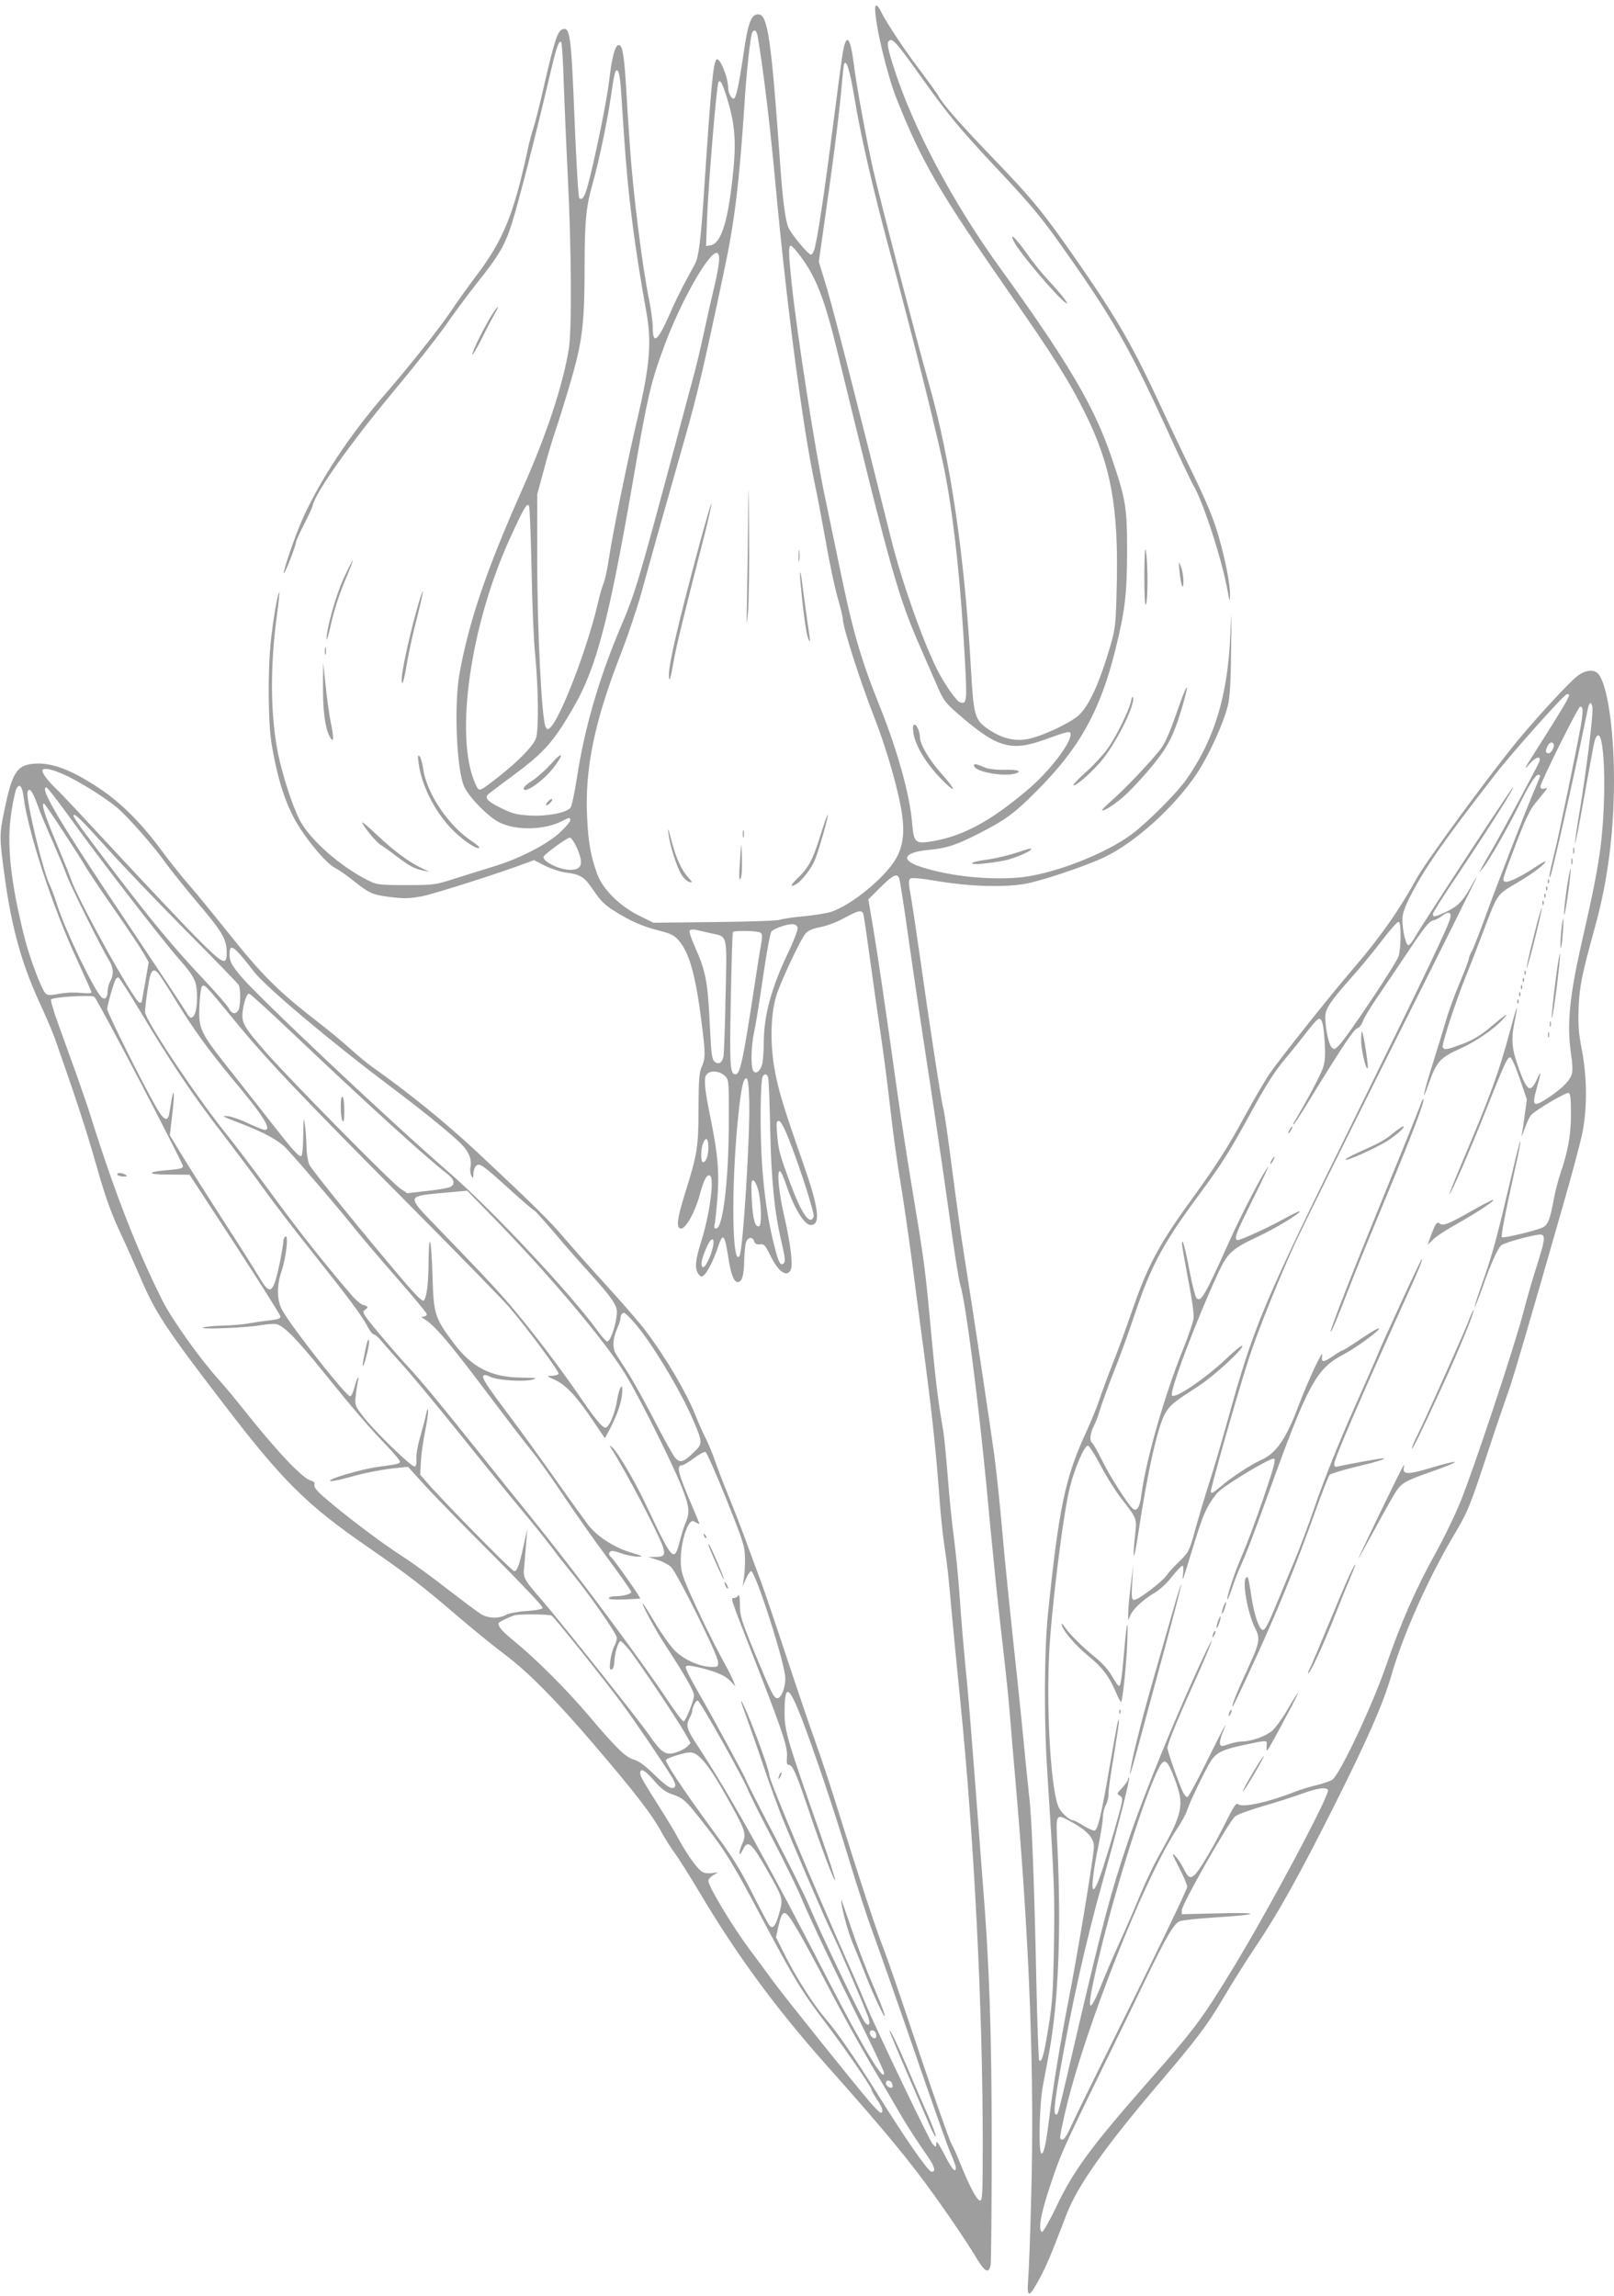 <?xml version="1.0" standalone="no"?>
<!DOCTYPE svg PUBLIC "-//W3C//DTD SVG 20010904//EN"
 "http://www.w3.org/TR/2001/REC-SVG-20010904/DTD/svg10.dtd">
<svg version="1.0" xmlns="http://www.w3.org/2000/svg"
 width="900pt" height="1280pt" viewBox="0 0 900 1280"
 preserveAspectRatio="xMidYMid meet">
<g transform="translate(0,1280) scale(0.1,-0.1)"
fill="#9e9e9e" stroke="none">
<path d="M4880 12753 c0 -92 66 -368 119 -502 142 -357 236 -518 644 -1105
229 -328 322 -476 407 -648 146 -294 188 -525 177 -973 -5 -208 -7 -226 -35
-325 -62 -211 -120 -338 -179 -390 -50 -44 -203 -115 -279 -130 -75 -15 -145
2 -220 52 -79 53 -85 75 -100 342 -36 634 -114 1166 -234 1586 -57 199 -277
1043 -311 1194 -37 164 -94 471 -109 596 -19 145 -40 167 -60 60 -5 -30 -30
-215 -55 -410 -46 -363 -90 -657 -106 -697 -5 -13 -12 -23 -17 -23 -15 0 -112
117 -126 152 -17 41 -32 155 -46 358 -50 700 -69 830 -122 830 -40 0 -57 -46
-83 -227 -27 -181 -41 -243 -55 -243 -13 0 -30 35 -30 63 0 57 -48 172 -65
155 -18 -18 -30 -144 -70 -748 -17 -257 -29 -352 -49 -390 -7 -14 -32 -59 -54
-100 -23 -42 -62 -122 -87 -180 -67 -153 -95 -175 -95 -76 0 30 -9 96 -19 147
-41 198 -93 621 -110 884 -6 88 -16 236 -21 328 -11 174 -21 222 -43 215 -19
-7 -34 -64 -51 -203 -14 -120 -87 -469 -122 -592 -16 -54 -29 -72 -44 -57 -5
5 -16 189 -25 409 -20 507 -26 548 -70 531 -25 -9 -44 -65 -96 -291 -26 -115
-55 -231 -64 -257 -9 -26 -25 -84 -34 -130 -77 -354 -135 -497 -284 -694 -45
-60 -108 -147 -139 -194 -63 -95 -236 -313 -368 -465 -204 -235 -369 -486
-468 -710 -40 -92 -106 -285 -99 -291 5 -5 67 153 67 171 0 8 20 51 43 97 24
46 47 94 50 108 19 80 214 353 464 653 107 128 233 288 281 357 48 69 122 169
165 223 130 163 162 218 201 340 36 114 129 474 206 802 43 184 55 219 69 211
4 -3 11 -99 14 -214 4 -114 14 -354 23 -532 21 -414 23 -857 6 -965 -33 -202
-122 -472 -254 -770 -205 -461 -300 -740 -355 -1036 -33 -180 -17 -553 28
-640 31 -62 135 -166 195 -195 93 -46 249 -42 346 7 44 23 48 23 48 5 0 -8
-27 -39 -59 -69 -71 -65 -222 -143 -361 -186 -52 -16 -149 -46 -215 -67 -118
-38 -122 -39 -280 -39 -148 0 -164 2 -208 24 -156 77 -326 226 -385 337 -41
80 -95 244 -121 370 -44 218 -46 492 -5 787 8 60 13 111 11 114 -7 6 -35 -157
-47 -274 -17 -159 -15 -452 4 -568 35 -210 84 -358 159 -473 64 -98 153 -200
195 -221 20 -10 66 -42 102 -71 89 -71 108 -80 211 -92 74 -9 102 -8 174 5 72
15 431 129 576 184 l47 17 63 -32 c35 -17 87 -34 114 -37 84 -11 103 -23 155
-100 38 -57 64 -82 117 -115 88 -56 160 -87 253 -110 62 -16 80 -25 106 -55
56 -64 93 -193 124 -439 24 -185 25 -216 3 -264 -14 -31 -17 -71 -18 -232 0
-216 -6 -253 -75 -473 -45 -144 -51 -197 -22 -197 27 0 78 93 103 185 23 86
41 121 58 110 26 -15 -2 -219 -50 -371 -32 -100 -36 -149 -14 -178 12 -16 17
-17 30 -6 21 17 57 90 79 158 27 82 37 72 57 -58 14 -96 33 -143 56 -138 22 4
31 36 33 123 1 39 5 81 9 95 9 32 37 38 46 10 5 -15 14 -20 33 -18 23 3 29 -4
58 -63 44 -90 91 -123 113 -80 14 25 -1 148 -35 296 -30 127 -43 255 -26 255
6 0 20 -30 33 -67 44 -135 103 -233 140 -233 57 0 45 94 -42 343 -110 313
-140 411 -161 532 -23 136 -21 286 7 390 19 74 140 332 169 362 14 15 42 27
81 34 34 6 92 28 132 50 79 43 98 47 107 24 3 -9 19 -118 36 -243 17 -125 44
-315 60 -422 16 -107 41 -298 55 -425 14 -126 39 -306 55 -400 16 -93 45 -294
65 -445 20 -151 53 -408 75 -570 39 -299 61 -508 80 -770 6 -80 17 -188 25
-240 20 -137 23 -166 40 -360 9 -96 31 -328 50 -515 77 -769 125 -1706 125
-2467 0 -275 -2 -318 -15 -318 -16 0 -59 80 -106 197 -17 43 -41 98 -55 123
-13 25 -95 259 -183 520 -87 261 -175 518 -196 570 -42 109 -128 370 -245 745
-44 143 -104 323 -132 400 -28 77 -100 289 -160 470 -60 182 -125 373 -144
425 -20 52 -58 156 -85 230 -27 74 -72 189 -99 255 -27 66 -60 152 -73 190
-13 39 -36 93 -50 122 -15 28 -41 87 -58 130 -50 126 -164 321 -278 472 -30
41 -132 158 -225 260 -93 102 -199 222 -236 266 -75 88 -173 185 -480 472
-178 166 -379 329 -584 474 -28 20 -85 67 -126 104 -41 37 -113 97 -160 133
-244 189 -323 268 -530 527 -79 99 -174 215 -211 257 -37 42 -107 130 -155
195 -108 146 -223 260 -338 336 -166 111 -279 151 -383 137 -81 -12 -107 -56
-148 -255 -29 -140 -29 -152 0 -365 39 -291 96 -496 200 -720 32 -69 68 -154
81 -190 109 -309 175 -509 230 -703 49 -173 80 -261 130 -370 37 -78 88 -193
115 -256 84 -198 143 -288 467 -710 329 -430 464 -563 802 -796 224 -155 310
-221 505 -389 83 -71 200 -166 260 -211 129 -97 284 -253 491 -495 248 -290
333 -402 388 -505 15 -27 45 -75 67 -105 22 -30 85 -129 139 -220 209 -352
425 -645 700 -955 334 -375 475 -546 621 -751 86 -120 180 -261 210 -311 58
-100 82 -116 93 -62 3 17 6 318 6 668 0 623 -13 1013 -50 1466 -5 66 -23 302
-40 525 -17 223 -37 475 -45 560 -23 238 -33 351 -45 525 -6 88 -20 225 -30
305 -11 80 -27 236 -35 346 -9 111 -20 226 -25 255 -28 160 -42 270 -65 519
-35 381 -39 413 -100 780 -30 179 -73 456 -95 615 -63 452 -108 757 -134 910
l-24 140 68 68 c70 69 93 80 104 50 4 -9 27 -156 51 -327 24 -171 73 -502 109
-736 36 -234 88 -589 116 -790 27 -201 56 -388 65 -415 30 -100 95 -600 145
-1112 11 -117 29 -309 41 -425 11 -117 33 -323 49 -458 16 -135 34 -308 40
-385 6 -77 22 -268 36 -425 76 -887 103 -1609 84 -2290 -5 -206 -13 -410 -17
-454 -8 -101 6 -99 64 10 40 75 58 117 151 359 60 157 213 374 517 731 216
254 267 322 363 484 47 80 125 204 173 275 125 185 245 401 438 785 187 373
275 573 320 730 65 225 202 533 344 773 87 149 88 151 199 487 46 140 95 282
107 315 22 57 124 404 307 1045 47 162 94 340 106 395 29 140 29 311 -1 470
-19 98 -22 142 -18 240 5 119 19 185 92 450 70 253 105 524 105 816 0 281 -37
534 -88 592 -24 27 -74 21 -117 -13 -49 -39 -214 -218 -322 -347 -162 -196
-518 -681 -571 -777 -101 -183 -203 -328 -351 -501 -126 -146 -410 -503 -468
-587 -28 -40 -91 -148 -141 -240 -95 -175 -157 -272 -309 -482 -174 -240 -238
-363 -326 -621 -30 -88 -77 -216 -105 -285 -27 -69 -59 -156 -72 -195 -12 -38
-47 -122 -76 -186 -115 -250 -150 -419 -211 -1014 -20 -200 -22 -584 -4 -860
41 -641 43 -696 38 -985 -5 -286 -9 -333 -43 -526 -16 -91 -27 -124 -39 -112
-4 4 -11 199 -16 435 -11 535 -26 924 -39 1028 -5 44 -21 199 -35 345 -14 146
-39 384 -55 530 -16 146 -38 366 -50 490 -27 304 -39 414 -56 550 -16 119
-125 846 -169 1120 -14 85 -43 295 -65 465 -22 171 -44 326 -50 345 -11 37
-74 446 -135 879 -20 140 -42 285 -49 322 -10 55 -10 71 0 80 8 7 58 2 165
-16 166 -27 338 -33 464 -15 83 12 337 96 450 149 173 81 394 281 519 468 68
104 146 273 172 376 12 46 17 126 19 312 3 240 3 243 -5 75 -15 -331 -88 -571
-243 -794 -51 -74 -213 -237 -303 -305 -144 -109 -427 -220 -614 -242 -173
-19 -411 5 -572 60 -110 37 -87 79 49 92 101 9 158 28 288 95 143 73 193 110
320 238 235 236 350 443 434 781 54 217 65 310 66 545 0 252 -7 296 -87 530
-95 282 -243 533 -628 1065 -257 356 -477 770 -584 1102 -38 119 -43 148 -25
158 17 11 46 -22 169 -195 156 -219 215 -291 422 -512 206 -220 252 -275 388
-468 264 -374 357 -537 560 -979 71 -157 141 -304 155 -328 55 -93 158 -410
190 -585 11 -62 13 -67 14 -32 2 61 -24 195 -64 335 -26 91 -63 182 -139 339
-58 118 -139 289 -181 380 -155 335 -243 488 -455 795 -196 283 -260 362 -470
580 -193 200 -294 315 -317 360 -9 16 -51 74 -93 130 -85 110 -198 279 -226
338 -19 39 -34 48 -34 20z m-655 -155 c31 -183 69 -492 100 -833 61 -660 152
-1355 220 -1670 13 -61 40 -203 60 -315 19 -113 49 -252 65 -309 17 -57 30
-113 30 -124 0 -45 99 -353 181 -562 65 -167 133 -405 149 -527 17 -120 1
-201 -54 -276 -79 -107 -241 -233 -341 -266 -27 -8 -97 -20 -155 -25 -58 -5
-116 -14 -130 -19 -15 -6 -175 -11 -366 -13 l-340 -4 -79 39 c-108 53 -203
147 -234 231 -35 92 -51 178 -57 315 -14 272 40 535 187 912 39 100 90 252
114 337 59 215 137 492 238 846 76 265 111 416 229 975 55 261 81 480 109 905
11 182 34 389 44 405 12 19 24 10 30 -22z m540 -345 c32 -198 102 -503 184
-808 147 -544 294 -1134 325 -1305 49 -267 84 -604 107 -1028 12 -222 10 -240
-27 -228 -21 6 -89 104 -129 184 -84 170 -198 495 -256 727 -191 768 -318
1261 -356 1391 l-47 155 42 297 c48 335 77 577 87 702 4 47 9 92 11 100 12 36
32 -28 59 -187z m-1303 56 c3 -52 12 -173 18 -269 21 -319 56 -602 126 -990
28 -161 17 -292 -51 -582 -58 -244 -139 -645 -159 -779 -9 -59 -22 -122 -30
-140 -8 -19 -24 -74 -35 -124 -60 -252 -209 -638 -265 -684 -13 -11 -17 -9
-25 10 -21 55 -46 553 -45 924 l0 370 38 140 c20 77 49 172 62 210 14 39 52
161 85 273 68 234 79 323 79 677 1 228 9 307 45 432 32 113 81 343 100 475 21
143 25 160 38 155 7 -2 15 -41 19 -98z m593 -59 c40 -130 50 -229 36 -380 -27
-292 -67 -429 -130 -438 l-24 -4 6 164 c8 190 53 734 63 749 10 18 21 -1 49
-91z m411 -882 c89 -121 135 -243 212 -563 286 -1174 329 -1330 454 -1614 33
-75 76 -174 96 -220 33 -76 44 -90 116 -153 216 -187 292 -210 481 -142 136
49 145 50 145 29 0 -51 -118 -205 -232 -302 -221 -189 -383 -274 -569 -298
-65 -8 -75 5 -83 109 -13 154 -78 389 -176 637 -113 281 -156 431 -234 814
-25 121 -59 285 -76 365 -53 248 -155 904 -185 1184 -18 174 -19 216 -5 216 6
0 31 -28 56 -62z m-456 -15 c0 -21 -11 -85 -25 -143 -14 -58 -41 -177 -60
-265 -19 -88 -46 -203 -61 -255 -14 -52 -59 -219 -99 -370 -207 -773 -222
-824 -306 -1021 -119 -282 -200 -560 -242 -836 -13 -84 -29 -159 -36 -167 -23
-28 -134 -49 -227 -43 -72 4 -98 11 -159 41 -71 35 -90 53 -77 73 4 5 61 49
127 97 189 139 240 195 358 401 124 217 194 486 327 1256 81 470 98 543 172
744 90 246 247 525 294 525 10 0 14 -12 14 -37z m-1046 -1723 c3 -184 12 -405
21 -490 17 -181 19 -399 5 -452 -12 -43 -97 -131 -215 -223 -110 -85 -102 -83
-126 -31 -115 261 -26 883 195 1365 78 171 95 200 106 180 4 -8 10 -165 14
-349z m5786 -705 c0 -13 -38 -77 -134 -229 -126 -198 -127 -200 -84 -152 34
39 64 43 51 8 -11 -28 -211 -400 -262 -487 -26 -44 -53 -91 -60 -105 l-12 -25
20 25 c32 38 132 212 191 330 66 133 101 190 118 190 8 0 12 -4 10 -8 -1 -4
-15 -37 -30 -73 -57 -135 -218 -551 -273 -704 -32 -88 -66 -176 -76 -195 -11
-19 -19 -40 -19 -47 0 -7 -23 -68 -51 -134 -28 -67 -62 -160 -76 -208 -13 -47
-47 -156 -74 -242 -50 -157 -67 -239 -25 -119 46 131 64 152 180 204 89 41
184 106 236 162 42 46 16 29 -75 -48 -48 -40 -92 -67 -148 -88 -85 -32 -102
-36 -112 -20 -8 13 72 256 132 405 25 61 69 174 98 252 76 200 71 194 180 258
90 53 170 113 162 122 -2 2 -28 -13 -58 -33 -77 -52 -149 -86 -166 -80 -18 7
-19 3 64 221 46 121 76 183 102 214 20 24 44 54 54 66 17 23 17 23 -3 18 -14
-4 -20 0 -20 12 0 22 210 445 221 445 17 0 18 -22 4 -106 -25 -141 -124 -619
-151 -726 -23 -92 -29 -126 -20 -117 7 7 103 427 156 678 28 135 53 255 56
268 9 36 24 27 24 -14 0 -64 -38 -366 -70 -556 -17 -99 -29 -184 -27 -190 1
-5 22 98 45 229 61 337 63 350 73 365 46 75 61 -326 23 -621 -17 -125 -41
-250 -103 -520 -70 -307 -85 -466 -60 -631 7 -42 9 -87 5 -102 -9 -39 -48 -80
-126 -133 -90 -61 -100 -54 -71 48 26 91 26 106 2 52 -36 -80 -55 -70 -100 53
-40 110 -46 161 -27 258 25 124 18 113 -23 -40 -64 -237 -106 -353 -265 -729
-42 -99 -75 -181 -73 -183 6 -5 118 253 197 452 105 265 125 310 140 310 8 0
29 -45 54 -118 l40 -117 -12 -88 c-6 -48 -14 -98 -17 -112 -3 -14 4 2 16 35
11 33 28 68 36 77 27 30 196 129 210 124 10 -4 13 -33 13 -118 0 -116 -17
-209 -59 -331 -11 -33 -28 -96 -36 -140 -22 -118 -33 -146 -63 -161 -35 -17
-220 -62 -227 -54 -6 6 16 124 71 371 20 87 34 160 32 163 -3 2 -21 -69 -42
-159 -84 -359 -109 -454 -161 -604 -31 -86 -54 -158 -52 -160 2 -2 21 45 42
104 46 133 87 224 107 240 20 17 206 66 224 59 22 -8 17 -36 -25 -169 -22 -67
-56 -185 -76 -262 -49 -191 -285 -899 -354 -1065 -31 -75 -89 -194 -128 -265
-117 -210 -200 -398 -285 -645 -79 -227 -258 -607 -300 -634 -13 -8 -53 -21
-89 -30 -36 -8 -90 -25 -120 -37 -145 -57 -289 -89 -314 -69 -12 10 -23 -7
-71 -102 -68 -136 -145 -267 -173 -292 -25 -23 -36 -16 -65 43 -21 40 -56 84
-56 69 0 -2 18 -39 40 -82 22 -42 40 -86 40 -96 0 -17 -203 -435 -504 -1040
-67 -135 -134 -273 -149 -307 -16 -36 -34 -63 -42 -63 -20 0 -19 5 15 155 106
457 442 1308 626 1582 23 35 48 80 54 101 18 55 115 253 140 285 31 39 66 54
177 78 135 28 128 28 126 -3 -1 -16 0 -28 2 -28 5 0 43 69 114 203 35 64 61
117 58 117 -2 0 -28 -40 -56 -89 -28 -49 -67 -103 -86 -120 -37 -32 -118 -61
-171 -61 -17 0 -50 -7 -73 -15 -37 -13 -43 -13 -48 0 -3 8 3 34 12 58 36 88
24 66 -79 -140 -57 -117 -109 -213 -115 -213 -6 0 -17 12 -25 28 -20 41 -86
227 -86 245 0 23 48 142 149 366 89 197 132 311 65 171 -149 -313 -343 -785
-438 -1069 -90 -266 -136 -440 -271 -1016 -120 -518 -115 -495 -126 -495 -15
0 -10 53 16 208 68 393 150 760 245 1097 88 313 152 566 146 573 -3 3 -6 -1
-6 -8 0 -8 -15 -29 -32 -48 -30 -31 -32 -34 -15 -43 14 -8 17 -18 12 -42 -11
-51 -63 -232 -106 -365 -65 -200 -77 -131 -23 132 13 65 24 135 24 155 0 20 7
50 16 66 9 17 16 44 15 62 -1 17 12 111 29 208 16 97 30 186 29 198 -2 29 -11
-20 -54 -268 -43 -249 -63 -335 -80 -341 -7 -3 -34 9 -61 25 -26 17 -53 31
-60 31 -18 0 -63 39 -79 70 -43 84 -71 518 -55 854 11 242 79 792 116 934 27
107 81 232 100 232 7 0 38 -48 69 -107 31 -60 82 -141 113 -182 94 -121 91
-115 82 -206 -17 -157 -8 -158 16 -2 54 360 112 614 154 681 30 46 39 54 185
149 84 54 254 211 242 223 -4 4 -42 -27 -85 -68 -120 -114 -293 -231 -307
-208 -14 23 138 425 259 685 51 109 76 132 216 198 100 46 246 135 237 143 -2
2 -37 -14 -78 -37 -101 -56 -261 -129 -271 -123 -17 11 -5 39 88 227 53 105
91 188 86 182 -23 -22 -147 -260 -219 -420 -136 -304 -158 -340 -182 -311 -6
7 -23 73 -37 145 -24 130 -42 194 -43 159 -1 -9 15 -99 34 -200 24 -124 34
-196 30 -223 -4 -22 -29 -96 -57 -165 -106 -263 -209 -625 -234 -817 -8 -66
-25 -93 -47 -75 -28 24 -129 182 -173 272 -24 48 -48 91 -54 95 -16 10 -12 52
9 93 11 21 27 64 36 96 10 32 44 127 77 210 33 83 84 223 113 311 91 273 159
399 351 660 142 192 177 248 307 486 77 140 128 219 179 280 39 46 96 117 126
157 30 39 60 72 67 72 18 0 25 -31 32 -136 4 -71 2 -102 -11 -141 -13 -39 -94
-190 -163 -305 -2 -5 -2 -8 1 -8 2 0 51 75 107 168 170 276 229 364 248 369
10 2 23 19 30 38 6 18 43 80 82 136 39 57 118 175 176 261 81 122 111 159 131
165 15 3 38 14 51 25 36 28 55 24 48 -10 -9 -43 -132 -301 -509 -1067 -545
-1105 -584 -1198 -738 -1754 -28 -101 -71 -247 -96 -325 -25 -77 -60 -196 -79
-264 -33 -120 -35 -125 -89 -178 -31 -29 -63 -65 -72 -79 -22 -33 -156 -135
-178 -135 -16 0 -17 9 -13 97 l6 98 -14 -115 c-8 -63 -14 -133 -14 -155 l0
-40 13 30 c15 36 74 89 139 127 25 15 67 54 93 88 26 33 52 60 57 60 6 0 7
-19 4 -47 -5 -41 -2 -36 19 32 74 243 89 285 115 337 16 31 44 72 63 90 47 45
292 192 310 185 11 -4 -1 -50 -60 -223 -41 -120 -95 -265 -121 -323 -42 -98
-86 -231 -78 -239 1 -2 13 27 26 65 12 37 35 97 52 133 31 70 56 135 147 385
225 623 269 704 425 785 65 34 195 129 195 142 0 9 -44 -18 -142 -84 -31 -21
-60 -38 -63 -38 -4 0 -26 -13 -50 -30 -57 -39 -69 -39 -62 3 8 45 -75 -131
-133 -283 -69 -184 -124 -263 -207 -300 -58 -26 -168 -98 -228 -150 -39 -33
-51 -40 -53 -27 -3 16 149 550 215 752 47 144 162 429 253 630 41 88 286 584
546 1103 260 518 471 942 469 942 -2 0 -18 -26 -35 -57 -43 -78 -74 -109 -138
-138 -62 -29 -72 -30 -72 -11 0 7 60 103 134 212 174 260 323 494 313 494 -7
0 -502 -757 -548 -837 -13 -24 -29 -43 -36 -43 -14 0 -33 84 -33 144 0 30 12
66 43 127 81 158 181 302 474 680 92 119 386 449 401 449 6 0 12 -2 12 -5z
m-87 -272 c8 -14 -12 -53 -28 -53 -18 0 -19 13 -5 41 11 20 25 25 33 12z
m-8278 -185 c91 -46 212 -124 269 -172 65 -56 200 -210 265 -301 27 -38 106
-137 175 -219 143 -168 168 -209 170 -280 2 -86 -18 -76 -178 86 -77 79 -274
287 -437 463 -163 176 -311 334 -329 350 -58 55 -95 106 -80 115 17 10 72 -6
145 -42z m-253 -114 c25 -196 163 -617 299 -908 43 -93 79 -174 79 -179 0 -6
-24 -7 -60 -3 -35 4 -85 2 -120 -5 -47 -9 -63 -9 -75 1 -21 17 -90 199 -119
315 -79 315 -101 531 -71 706 9 57 21 112 27 122 17 32 33 12 40 -49z m248
-99 c155 -218 521 -692 618 -802 61 -69 84 -103 93 -137 15 -60 8 -162 -13
-183 -15 -14 -19 -11 -49 38 -18 30 -147 225 -287 434 -406 605 -526 805 -483
805 5 0 59 -70 121 -155z m-170 55 c12 -36 50 -126 83 -200 32 -74 67 -157 77
-185 19 -56 198 -416 236 -476 27 -43 30 -82 9 -119 -8 -14 -14 -39 -15 -57 0
-37 -16 -51 -35 -32 -43 43 -199 368 -244 507 -16 49 -34 99 -41 112 -38 71
-139 492 -126 526 10 27 28 2 56 -76z m143 -147 c57 -87 115 -178 129 -203 15
-25 87 -133 162 -240 74 -107 146 -215 160 -240 l25 -45 -19 -110 c-11 -61
-20 -111 -20 -112 0 -2 -6 -3 -12 -3 -27 1 -352 588 -383 690 -4 14 -41 104
-81 201 -66 158 -85 219 -69 219 3 0 52 -71 108 -157z m243 -91 c87 -97 286
-305 442 -462 156 -157 288 -293 293 -302 12 -23 11 -115 -1 -139 -15 -27 -37
-24 -54 9 -8 15 -71 88 -141 162 -170 181 -280 314 -476 570 -185 242 -249
330 -249 341 0 22 40 -17 186 -179z m2620 3 c40 -91 30 -125 -37 -125 -57 0
-149 44 -149 72 0 11 132 108 148 108 7 0 24 -25 38 -55z m4594 -494 c0 -43
-5 -93 -11 -112 -16 -46 -287 -452 -334 -499 -22 -22 -26 -23 -40 -9 -16 16
-35 108 -35 170 0 44 31 90 148 221 46 51 120 141 165 200 45 60 88 108 95
108 8 0 12 -22 12 -79z m-3362 44 c1 -11 -24 -77 -57 -145 -89 -187 -131 -342
-132 -487 0 -43 -3 -96 -7 -117 -8 -45 -37 -70 -52 -46 -14 23 -12 136 5 215
9 39 31 178 50 309 20 137 40 245 47 253 19 18 89 42 118 40 17 -1 26 -9 28
-22z m-482 -29 c93 -20 88 2 80 -351 -3 -170 -9 -323 -12 -338 -8 -35 -30 -45
-52 -24 -12 13 -17 51 -23 184 -12 261 -22 315 -85 456 -19 42 -32 82 -28 88
4 7 18 8 38 4 17 -4 54 -13 82 -19z m274 4 c12 -7 12 -19 2 -77 -7 -37 -23
-142 -37 -233 -62 -407 -78 -480 -104 -480 -30 0 -33 44 -26 414 4 204 9 374
12 379 6 10 135 8 153 -3z m-2896 -128 c17 -20 48 -58 69 -86 61 -82 425 -389
767 -646 164 -123 312 -243 377 -304 56 -51 76 -97 66 -146 -3 -15 0 -36 6
-47 9 -16 10 -14 11 13 0 17 7 37 15 44 20 17 35 6 191 -135 70 -63 130 -115
134 -115 4 0 51 -53 106 -117 54 -65 142 -165 195 -223 124 -137 159 -185 159
-224 0 -58 -35 -166 -54 -166 -6 0 -31 28 -56 63 -154 211 -590 676 -835 888
-320 277 -1059 974 -1152 1086 -51 61 -63 84 -63 121 0 52 14 51 64 -6z m-461
-99 c8 -10 50 -74 92 -143 104 -170 191 -289 329 -455 165 -197 214 -275 172
-275 -8 0 -47 16 -88 35 -41 20 -92 38 -114 41 -45 5 -36 0 66 -39 138 -53
217 -97 261 -145 86 -94 287 -329 362 -423 42 -53 153 -184 246 -290 94 -107
171 -200 171 -206 0 -7 -8 -13 -17 -14 -16 0 -16 -1 1 -12 59 -36 139 -130
329 -382 116 -154 238 -314 272 -355 34 -41 114 -154 178 -250 64 -96 175
-254 247 -350 71 -96 130 -180 130 -186 0 -12 -45 -24 -91 -24 -15 0 -31 -5
-34 -10 -4 -7 24 -10 84 -8 50 2 91 4 91 6 0 9 -142 211 -160 227 -14 13 -17
22 -10 31 9 10 22 8 65 -7 30 -10 71 -19 92 -18 33 0 29 3 -37 22 -95 29 -187
88 -238 152 -21 28 -106 145 -187 260 -82 116 -194 271 -250 345 -129 172
-158 216 -150 229 4 7 17 5 38 -5 38 -20 188 -30 237 -16 30 9 21 10 -62 11
-170 2 -278 57 -380 195 -103 137 -110 159 -116 365 -6 211 -20 270 -22 91 -1
-129 -10 -204 -28 -222 -6 -6 -46 33 -118 118 -211 248 -504 609 -519 640 -8
18 -15 62 -16 101 -1 37 -4 93 -9 123 -6 47 -7 39 -9 -57 0 -61 -5 -114 -10
-118 -13 -8 -45 28 -164 180 -56 72 -162 207 -236 300 -167 212 -174 227 -169
356 2 54 9 104 14 109 14 14 17 11 174 -180 180 -221 359 -410 960 -1015 289
-291 551 -559 581 -595 104 -122 280 -360 274 -370 -3 -6 -21 -10 -38 -11 -31
0 -30 -1 18 -23 60 -27 120 -91 211 -226 l67 -99 15 27 c57 106 82 181 82 244
0 42 -19 3 -29 -59 -12 -76 -45 -153 -65 -153 -18 0 -59 50 -151 185 -100 145
-235 324 -344 455 -92 111 -165 189 -444 478 -170 175 -170 172 23 190 l145
13 164 -168 c308 -317 617 -685 723 -863 82 -137 254 -483 307 -614 45 -113
49 -148 25 -204 -9 -20 -24 -68 -34 -107 -30 -119 -40 -109 -183 195 -66 141
-164 307 -194 331 -17 13 -17 13 -2 -11 79 -124 257 -463 284 -540 17 -49 10
-60 -38 -61 l-42 0 50 -16 c28 -8 62 -26 77 -40 34 -33 260 -488 262 -528 1
-29 -1 -30 -39 -29 -67 2 -154 42 -204 93 -25 26 -74 95 -109 154 -35 59 -65
107 -68 107 -9 0 70 -147 130 -239 105 -161 156 -250 156 -274 0 -27 -45 -140
-58 -145 -5 -1 -39 44 -77 100 -158 239 -524 730 -765 1028 -78 96 -213 265
-301 375 -232 290 -314 388 -388 469 -37 39 -111 124 -166 190 -89 106 -97
120 -82 131 23 16 21 22 -7 29 -14 3 -45 30 -69 59 -159 186 -284 344 -437
553 -96 131 -213 286 -260 344 -167 207 -451 634 -451 677 0 38 22 189 31 211
11 27 22 28 43 5z m-102 -210 c167 -280 299 -477 459 -683 78 -102 181 -239
228 -305 47 -66 169 -226 272 -355 210 -264 278 -356 310 -417 12 -24 28 -43
34 -43 7 0 26 -17 43 -37 17 -21 68 -78 113 -128 46 -49 191 -225 324 -390
132 -165 287 -355 343 -422 57 -68 131 -160 165 -205 34 -46 90 -117 124 -158
93 -114 244 -331 244 -352 0 -11 -7 -33 -16 -49 -8 -17 -18 -53 -21 -81 -5
-41 -3 -50 8 -46 9 3 14 20 15 44 1 46 22 114 35 114 4 0 27 -24 50 -52 52
-66 265 -384 308 -460 l32 -57 -20 -20 c-11 -11 -39 -25 -62 -32 -58 -18 -80
-3 -152 101 -64 91 -477 610 -596 749 -105 122 -105 121 -97 196 3 36 8 95 11
133 l5 67 -20 -92 c-25 -113 -36 -143 -53 -143 -13 0 -393 387 -484 492 l-40
46 4 74 c2 40 13 117 24 171 11 54 18 106 16 115 -2 9 -7 -1 -11 -23 -4 -22
-19 -78 -32 -124 -15 -48 -24 -101 -22 -124 2 -26 -2 -42 -9 -44 -16 -6 -231
203 -290 282 -44 58 -45 61 -39 115 3 30 9 66 12 80 4 14 4 22 0 18 -4 -3 -13
-28 -20 -55 -7 -26 -17 -48 -24 -48 -22 0 -319 376 -377 478 -32 54 -33 140
-4 223 24 70 39 201 21 190 -7 -4 -12 -16 -12 -28 0 -11 -9 -64 -20 -119 -36
-173 -53 -186 -114 -81 -22 37 -112 180 -201 317 -89 138 -192 301 -230 363
l-68 112 11 94 c15 116 15 188 0 111 -5 -27 -11 -65 -14 -83 -8 -49 -32 -38
-72 33 -81 141 -274 529 -274 548 0 21 36 150 48 168 3 5 9 9 14 9 5 0 59 -84
121 -187z m836 -110 c419 -398 765 -713 876 -797 43 -33 48 -62 13 -76 -14 -5
-72 -15 -130 -21 l-105 -12 -40 27 c-53 37 -606 598 -743 753 -128 146 -142
170 -135 232 7 55 23 101 36 101 5 0 108 -93 228 -207z m-1091 189 c16 -10
494 -925 494 -944 0 -12 -17 -16 -72 -21 -133 -10 -137 -26 -7 -26 l116 -1
253 -387 c139 -214 253 -395 254 -403 1 -11 -15 -17 -59 -22 -33 -3 -87 -11
-120 -17 -33 -6 -96 -11 -140 -12 -44 -1 -93 -5 -110 -10 -46 -13 228 -3 312
11 39 7 82 10 95 7 43 -11 113 -83 260 -265 166 -206 253 -307 355 -413 40
-42 73 -82 73 -88 0 -12 -10 -15 -130 -31 -92 -13 -286 -71 -257 -78 10 -2 66
10 125 27 59 17 152 35 207 42 l100 11 94 -104 c52 -57 222 -231 378 -387 156
-156 282 -289 279 -296 -2 -7 -36 -14 -88 -17 -48 -3 -98 -12 -116 -22 -42
-22 -100 -20 -141 5 -18 11 -102 74 -185 138 -83 65 -198 149 -256 186 -112
72 -311 222 -423 319 -49 41 -67 64 -64 76 3 13 -2 20 -20 25 -46 11 -194 168
-379 402 -43 54 -102 125 -132 158 -106 117 -264 339 -317 445 -144 288 -267
605 -399 1025 -13 44 -50 150 -80 235 -31 85 -77 213 -102 283 -26 70 -43 131
-39 135 13 13 224 26 241 14z m3519 -443 c19 -19 20 -32 19 -267 -1 -316 -33
-582 -71 -582 -9 0 -12 6 -9 18 3 9 10 74 16 145 12 152 3 255 -40 463 -30
147 -36 209 -22 230 19 29 74 25 107 -7z m239 -11 c3 -13 8 -144 11 -293 6
-283 25 -466 67 -638 15 -66 18 -91 9 -100 -18 -18 -29 2 -51 88 -37 143 -59
291 -71 468 -12 182 -9 463 4 485 12 19 26 14 31 -10z m-106 -129 c5 -191 -35
-830 -54 -861 -42 -68 -47 386 -9 764 17 169 30 231 48 225 8 -2 13 -43 15
-128z m223 -216 c65 -167 142 -410 136 -427 -20 -51 -66 14 -128 180 -61 165
-68 190 -75 275 -6 68 -5 79 9 79 10 0 29 -34 58 -107z m-451 -39 c0 -47 -13
-84 -30 -84 -13 0 -13 71 0 104 15 40 30 31 30 -20z m278 -240 c17 -66 21
-196 5 -201 -22 -8 -36 41 -41 150 -4 91 -3 109 9 105 8 -2 20 -27 27 -54z
m-251 -308 c-9 -53 -45 -129 -58 -121 -14 9 -7 45 20 108 24 56 46 64 38 13z
m-444 -426 c93 -103 258 -376 331 -545 55 -129 56 -134 4 -183 -57 -56 -76
-61 -104 -29 -12 14 -65 110 -118 213 -54 104 -121 225 -150 269 -29 44 -58
90 -65 102 -16 32 -13 82 9 132 11 24 20 51 20 60 0 19 8 31 21 31 4 0 27 -22
52 -50z m517 -988 c95 -238 103 -262 104 -327 1 -38 -2 -90 -6 -115 l-7 -45
19 43 c11 23 23 42 28 42 25 0 193 -525 191 -598 0 -52 -21 -106 -41 -110 -22
-4 -32 17 -132 258 -73 178 -80 201 -80 262 0 41 -4 62 -9 53 -4 -8 -15 -15
-24 -15 -20 0 -27 19 125 -370 150 -386 176 -465 170 -520 -2 -27 0 -40 9 -40
22 0 40 -40 103 -225 78 -233 153 -431 157 -418 2 5 -34 117 -80 249 -187 532
-201 580 -202 679 0 168 21 163 94 -23 73 -190 182 -514 267 -796 42 -138 100
-318 131 -401 30 -82 133 -375 228 -650 94 -275 186 -533 203 -574 18 -40 32
-79 32 -87 0 -34 -23 -8 -64 74 -32 61 -45 80 -45 62 -1 -24 -1 -24 -20 -5
-18 19 -331 674 -373 780 -11 27 -52 124 -93 215 -195 439 -445 1034 -445
1061 0 22 -49 163 -105 302 -50 125 -73 157 -29 41 14 -38 57 -159 94 -269 37
-110 86 -245 108 -300 71 -175 249 -590 283 -656 29 -58 157 -354 197 -456 17
-45 11 -66 -13 -42 -18 18 -251 503 -310 646 -23 56 -113 237 -199 402 -86
164 -156 302 -156 306 0 9 -200 377 -276 507 -35 61 -63 117 -60 124 4 10 18
9 68 -2 97 -22 150 -45 181 -77 l28 -30 -11 29 c-6 16 -31 66 -56 111 -64 118
-136 266 -191 390 -41 95 -47 116 -47 178 0 73 23 166 48 200 13 17 18 18 35
7 12 -7 21 -10 21 -8 0 2 -16 42 -36 88 -83 193 -95 238 -61 238 7 0 37 18 66
39 29 22 58 38 65 35 7 -3 59 -120 116 -262z m-974 -650 c16 -10 291 -354 388
-485 77 -104 232 -332 285 -419 12 -21 20 -42 16 -48 -14 -22 -42 -7 -115 64
-53 52 -87 77 -115 85 -46 12 -98 63 -257 251 -117 138 -291 312 -410 409 -69
57 -88 78 -88 100 0 7 49 31 90 45 24 7 194 6 206 -2z m955 -707 c71 -127 134
-246 140 -265 7 -19 65 -136 130 -260 65 -124 138 -273 163 -332 52 -124 183
-400 350 -737 64 -129 116 -241 116 -250 0 -54 -120 146 -310 514 -333 648
-544 1027 -722 1299 -69 104 -75 124 -54 164 9 17 16 35 16 41 0 23 21 62 31
59 7 -2 69 -107 140 -233z m-119 -92 c42 -44 83 -108 162 -251 83 -149 89
-169 65 -222 -22 -49 -20 -81 2 -36 29 61 48 45 139 -115 87 -154 87 -154 66
-233 -20 -73 -36 -95 -55 -72 -7 8 -50 89 -96 180 -66 131 -112 205 -218 348
-169 231 -272 386 -263 396 13 13 100 40 131 41 23 1 40 -9 67 -36z m2637
-108 c57 -151 49 -191 -90 -437 -27 -49 -70 -140 -96 -201 -25 -62 -76 -180
-114 -264 -38 -83 -85 -192 -104 -241 -67 -167 -85 -165 -49 4 78 371 251 944
354 1172 40 87 55 82 99 -33z m-2901 -14 c39 -45 64 -63 99 -75 65 -22 76 -32
187 -175 114 -146 156 -215 328 -541 168 -316 209 -385 341 -558 112 -148 257
-359 257 -374 0 -5 14 -29 30 -53 30 -43 39 -75 21 -75 -5 0 -31 26 -58 57
-100 118 -472 581 -543 678 -40 55 -97 132 -126 170 -101 136 -234 357 -234
388 0 9 12 23 28 32 l27 16 -36 -5 c-23 -3 -45 1 -57 10 -28 20 -83 97 -127
179 -21 39 -68 117 -105 175 -98 155 -110 176 -110 194 0 31 27 16 78 -43z
m3757 -51 c14 -22 -333 -672 -530 -995 -174 -285 -214 -339 -471 -630 -323
-368 -417 -496 -515 -701 -38 -80 -74 -142 -79 -139 -21 13 -8 91 36 228 64
196 72 215 273 627 98 201 218 446 265 545 119 246 163 322 195 333 14 6 103
15 196 21 253 16 266 29 23 23 l-208 -5 0 22 c0 33 259 489 297 523 10 10 79
35 153 57 74 21 173 53 220 70 88 32 134 38 145 21z m-1419 -185 c78 -44 114
-85 114 -131 0 -49 -91 -599 -144 -869 -43 -222 -83 -462 -106 -650 -17 -140
-30 -197 -43 -192 -17 6 -11 274 8 375 8 42 23 124 34 182 53 283 69 678 48
1143 -10 206 -14 199 89 142z m-1534 -604 c28 -47 106 -192 173 -321 67 -129
173 -320 235 -425 62 -104 131 -221 153 -260 42 -73 101 -164 161 -250 39 -55
46 -88 19 -83 -20 4 -147 187 -300 433 -121 194 -225 345 -294 425 -64 75
-159 224 -221 347 l-51 102 13 58 c25 107 35 105 112 -26z m432 -567 c3 -9 3
-20 0 -25 -8 -13 -34 9 -34 27 0 19 26 18 34 -2z m90 -280 c4 -9 4 -19 2 -22
-10 -9 -36 8 -36 23 0 20 26 19 34 -1z"/>
<path d="M4172 9939 c-1 -130 -4 -332 -6 -450 -4 -183 -4 -198 5 -104 5 61 8
263 6 450 -2 279 -3 298 -5 104z"/>
<path d="M3897 9753 c-113 -420 -167 -651 -167 -714 0 -53 9 -28 26 72 15 85
53 242 174 713 22 88 39 164 37 169 -1 5 -33 -103 -70 -240z"/>
<path d="M4453 9700 c0 -30 2 -43 4 -27 2 15 2 39 0 55 -2 15 -4 2 -4 -28z"/>
<path d="M4461 9600 c-1 -35 22 -247 35 -317 8 -47 26 -82 19 -38 -10 67 -36
254 -44 320 -5 39 -9 54 -10 35z"/>
<path d="M4575 8143 c-42 -136 -67 -182 -125 -237 -42 -40 -47 -56 -12 -37 29
15 87 89 105 134 22 51 78 249 73 254 -2 3 -21 -49 -41 -114z"/>
<path d="M3727 8155 c8 -70 48 -195 76 -236 12 -19 32 -35 42 -37 18 -4 17 -1
-6 24 -39 43 -68 106 -95 208 -17 66 -22 77 -17 41z"/>
<path d="M4142 8150 c0 -19 2 -27 5 -17 2 9 2 25 0 35 -3 9 -5 1 -5 -18z"/>
<path d="M4132 8085 c-12 -174 -13 -199 -2 -183 6 11 9 56 7 115 -1 54 -4 85
-5 68z"/>
<path d="M5093 8715 c11 -77 80 -187 176 -279 67 -65 56 -34 -17 48 -69 76
-122 166 -122 205 0 30 -18 71 -31 71 -8 0 -10 -14 -6 -45z"/>
<path d="M5432 8528 c10 -32 161 -59 226 -42 46 13 19 24 -55 22 -53 -1 -91 4
-117 15 -46 20 -59 21 -54 5z"/>
<path d="M3071 8539 c-30 -33 -76 -74 -102 -91 -27 -16 -49 -36 -49 -44 0 -35
113 44 170 120 59 78 46 89 -19 15z"/>
<path d="M3055 8330 c-10 -11 -13 -20 -8 -20 13 0 38 29 31 35 -3 3 -13 -4
-23 -15z"/>
<path d="M8772 8055 c0 -16 2 -22 5 -12 2 9 2 23 0 30 -3 6 -5 -1 -5 -18z"/>
<path d="M8762 7995 c0 -16 2 -22 5 -12 2 9 2 23 0 30 -3 6 -5 -1 -5 -18z"/>
<path d="M8735 7836 c-9 -68 -16 -129 -13 -136 2 -7 12 47 22 120 10 72 16
133 14 136 -3 2 -13 -52 -23 -120z"/>
<path d="M8631 7884 c0 -11 3 -14 6 -6 3 7 2 16 -1 19 -3 4 -6 -2 -5 -13z"/>
<path d="M8621 7844 c0 -11 3 -14 6 -6 3 7 2 16 -1 19 -3 4 -6 -2 -5 -13z"/>
<path d="M8611 7804 c0 -11 3 -14 6 -6 3 7 2 16 -1 19 -3 4 -6 -2 -5 -13z"/>
<path d="M8601 7764 c0 -11 3 -14 6 -6 3 7 2 16 -1 19 -3 4 -6 -2 -5 -13z"/>
<path d="M8551 7574 c-23 -92 -40 -168 -38 -171 3 -2 23 71 46 163 23 92 40
168 38 171 -3 2 -23 -71 -46 -163z"/>
<path d="M8705 7600 c-4 -45 -5 -83 -2 -86 2 -3 8 32 11 77 4 44 5 83 3 85 -3
3 -8 -31 -12 -76z"/>
<path d="M8672 7316 c-13 -103 -21 -190 -19 -192 7 -7 49 328 46 356 -2 14
-14 -60 -27 -164z"/>
<path d="M8501 7374 c0 -11 3 -14 6 -6 3 7 2 16 -1 19 -3 4 -6 -2 -5 -13z"/>
<path d="M8491 7334 c0 -11 3 -14 6 -6 3 7 2 16 -1 19 -3 4 -6 -2 -5 -13z"/>
<path d="M8481 7294 c0 -11 3 -14 6 -6 3 7 2 16 -1 19 -3 4 -6 -2 -5 -13z"/>
<path d="M8471 7254 c0 -11 3 -14 6 -6 3 7 2 16 -1 19 -3 4 -6 -2 -5 -13z"/>
<path d="M8461 7214 c0 -11 3 -14 6 -6 3 7 2 16 -1 19 -3 4 -6 -2 -5 -13z"/>
<path d="M8642 7090 c0 -14 2 -19 5 -12 2 6 2 18 0 25 -3 6 -5 1 -5 -13z"/>
<path d="M7590 6998 c0 -53 29 -174 37 -152 4 13 -24 194 -32 202 -3 3 -5 -19
-5 -50z"/>
<path d="M8632 7030 c0 -14 2 -19 5 -12 2 6 2 18 0 25 -3 6 -5 1 -5 -13z"/>
<path d="M7916 6628 c-10 -29 -100 -251 -199 -493 -181 -443 -297 -740 -297
-759 1 -14 35 68 109 259 32 83 124 308 204 500 147 354 210 521 205 537 -2 5
-12 -14 -22 -44z"/>
<path d="M7190 6500 c-6 -11 -8 -20 -6 -20 3 0 10 9 16 20 6 11 8 20 6 20 -3
0 -10 -9 -16 -20z"/>
<path d="M7769 6482 c-49 -40 -71 -52 -193 -107 -44 -19 -77 -38 -73 -41 7 -8
159 60 227 101 54 33 113 85 94 85 -5 -1 -30 -17 -55 -38z"/>
<path d="M7090 6330 c-6 -11 -8 -20 -6 -20 3 0 10 9 16 20 6 11 8 20 6 20 -3
0 -10 -9 -16 -20z"/>
<path d="M8200 6045 c-127 -72 -154 -82 -174 -66 -14 12 -24 -5 -52 -82 l-13
-38 29 29 c16 17 78 57 137 90 111 62 216 132 198 132 -6 0 -62 -29 -125 -65z"/>
<path d="M7813 5538 c-62 -134 -117 -256 -123 -273 -6 -16 -71 -165 -145 -330
-78 -176 -162 -386 -204 -508 -39 -114 -95 -265 -125 -335 -29 -70 -77 -185
-106 -255 -40 -97 -57 -127 -69 -125 -20 4 -47 84 -62 181 -17 111 -19 118
-29 112 -26 -16 6 -199 50 -286 29 -56 24 -79 -45 -229 -58 -125 -88 -200 -82
-206 2 -2 55 110 119 249 129 279 241 554 343 842 38 105 73 195 79 202 6 6
67 25 136 42 120 28 187 49 164 50 -12 1 -205 -34 -247 -44 -23 -6 -27 -4 -27
13 0 28 159 395 405 937 70 154 90 205 83 205 -2 0 -54 -109 -115 -242z"/>
<path d="M8186 5427 c-31 -78 -240 -546 -288 -641 -16 -32 -27 -60 -25 -62 5
-5 50 87 169 346 92 199 182 419 175 426 -2 2 -16 -29 -31 -69z"/>
<path d="M7970 4613 c-119 -35 -149 -35 -142 3 2 11 2 17 -1 14 -8 -7 -256
-520 -252 -520 1 0 42 73 90 162 48 89 101 183 118 210 34 51 52 61 211 117
168 59 154 68 -24 14z"/>
<path d="M7527 4022 c-15 -31 -68 -156 -118 -277 -50 -121 -97 -232 -105 -247
-8 -16 -12 -28 -9 -28 11 0 89 169 149 323 35 89 76 189 90 221 14 33 25 61
23 62 -2 2 -15 -22 -30 -54z"/>
<path d="M6547 3842 c-20 -70 -72 -252 -116 -405 -71 -246 -132 -495 -130
-530 0 -6 23 71 50 173 28 102 93 342 145 534 52 192 93 350 91 352 -2 2 -20
-54 -40 -124z"/>
<path d="M6821 3839 c-6 -18 -9 -34 -7 -36 2 -2 9 10 15 28 6 18 9 34 7 36 -2
2 -9 -10 -15 -28z"/>
<path d="M6791 3759 c-6 -18 -9 -34 -7 -36 2 -2 9 10 15 28 6 18 9 34 7 36 -2
2 -9 -10 -15 -28z"/>
<path d="M5920 3745 c2 -32 72 -115 152 -181 74 -60 112 -110 149 -196 13 -32
27 -58 30 -58 8 0 30 205 35 335 5 141 -2 125 -16 -35 -14 -165 -21 -210 -30
-210 -5 0 -22 24 -39 54 -20 35 -54 74 -98 109 -71 58 -139 125 -167 167 -9
13 -16 20 -16 15z"/>
<path d="M6766 3695 c-9 -26 -7 -32 5 -12 6 10 9 21 6 23 -2 3 -7 -2 -11 -11z"/>
<path d="M6241 3254 c0 -11 3 -14 6 -6 3 7 2 16 -1 19 -3 4 -6 -2 -5 -13z"/>
<path d="M6856 3255 c-9 -26 -7 -32 5 -12 6 10 9 21 6 23 -2 3 -7 -2 -11 -11z"/>
<path d="M6986 2916 c-31 -52 -56 -98 -56 -103 0 -9 40 53 89 140 53 93 28 65
-33 -37z"/>
<path d="M2045 5308 c-18 -80 -25 -121 -22 -124 5 -5 23 58 32 109 8 39 -1 52
-10 15z"/>
<path d="M1900 6628 c0 -35 5 -70 10 -78 7 -10 10 7 10 57 0 39 -4 75 -10 78
-6 4 -10 -17 -10 -57z"/>
<path d="M655 6250 c3 -5 18 -10 33 -10 21 0 24 2 12 10 -20 13 -53 13 -45 0z"/>
<path d="M3926 4237 c3 -10 9 -15 12 -12 3 3 0 11 -7 18 -10 9 -11 8 -5 -6z"/>
<path d="M3952 4180 c23 -60 82 -190 85 -186 4 4 -74 186 -84 195 -3 3 -4 -1
-1 -9z"/>
<path d="M4040 3975 c0 -5 5 -17 10 -25 5 -8 10 -10 10 -5 0 6 -5 17 -10 25
-5 8 -10 11 -10 5z"/>
<path d="M4346 2905 c-9 -26 -7 -32 5 -12 6 10 9 21 6 23 -2 3 -7 -2 -11 -11z"/>
<path d="M4691 2207 c-3 -29 36 -175 64 -242 19 -44 50 -122 70 -173 47 -121
116 -265 108 -227 -3 17 -35 98 -71 180 -35 83 -88 222 -117 310 -30 88 -54
156 -54 152z"/>
<path d="M4960 1477 c0 -4 43 -108 96 -230 53 -122 110 -255 127 -295 17 -41
33 -69 35 -63 2 5 -19 61 -46 123 -28 62 -76 173 -107 247 -57 135 -104 233
-105 218z"/>
<path d="M5655 11451 c31 -61 238 -305 287 -339 29 -21 -22 46 -103 133 -31
33 -84 99 -118 148 -60 84 -97 117 -66 58z"/>
<path d="M2742 11043 c-42 -67 -115 -214 -108 -220 2 -3 26 37 52 88 25 52 58
113 71 137 34 57 22 53 -15 -5z"/>
<path d="M6381 9595 c0 -119 3 -175 9 -165 11 18 12 223 0 295 -5 35 -8 -4 -9
-130z"/>
<path d="M1917 9577 c-44 -94 -98 -288 -96 -342 0 -11 9 18 20 65 23 104 51
190 96 294 18 43 32 80 30 82 -1 1 -24 -43 -50 -99z"/>
<path d="M6577 9615 c8 -80 22 -116 22 -55 0 25 -6 61 -14 80 -13 34 -13 33
-8 -25z"/>
<path d="M2318 9379 c-41 -150 -78 -323 -78 -365 0 -52 12 -15 31 98 11 62 35
173 55 246 19 74 33 139 32 144 -2 6 -20 -49 -40 -123z"/>
<path d="M1812 9170 c0 -19 2 -27 5 -17 2 9 2 25 0 35 -3 9 -5 1 -5 -18z"/>
<path d="M1801 8980 c-1 -138 11 -236 36 -284 24 -45 27 -18 8 73 -9 43 -22
137 -29 208 l-14 128 -1 -125z"/>
<path d="M6560 8823 c-39 -113 -65 -170 -91 -203 -58 -73 -193 -216 -263 -277
-36 -32 -63 -59 -61 -61 7 -7 65 29 112 69 63 54 174 179 225 253 47 68 76
136 113 264 43 150 24 125 -35 -45z"/>
<path d="M6307 8891 c-11 -52 -82 -197 -131 -266 -25 -34 -79 -93 -121 -130
-41 -37 -73 -70 -70 -73 11 -11 118 85 169 151 86 113 176 301 164 339 -3 7
-8 -2 -11 -21z"/>
<path d="M2334 8547 c15 -119 83 -258 174 -358 55 -60 143 -124 163 -117 7 2
-10 18 -37 36 -131 84 -255 268 -274 405 -5 33 -14 65 -21 71 -9 8 -10 0 -5
-37z"/>
<path d="M2020 8214 c0 -15 81 -114 103 -125 12 -7 50 -34 85 -61 75 -57 105
-73 152 -82 l35 -7 -42 20 c-71 33 -157 97 -247 182 -47 45 -86 78 -86 73z"/>
<path d="M5660 8043 c-41 -13 -112 -30 -157 -36 -46 -6 -83 -15 -83 -20 0 -10
93 -2 180 15 50 9 150 52 150 63 0 7 -8 5 -90 -22z"/>
</g>
</svg>
